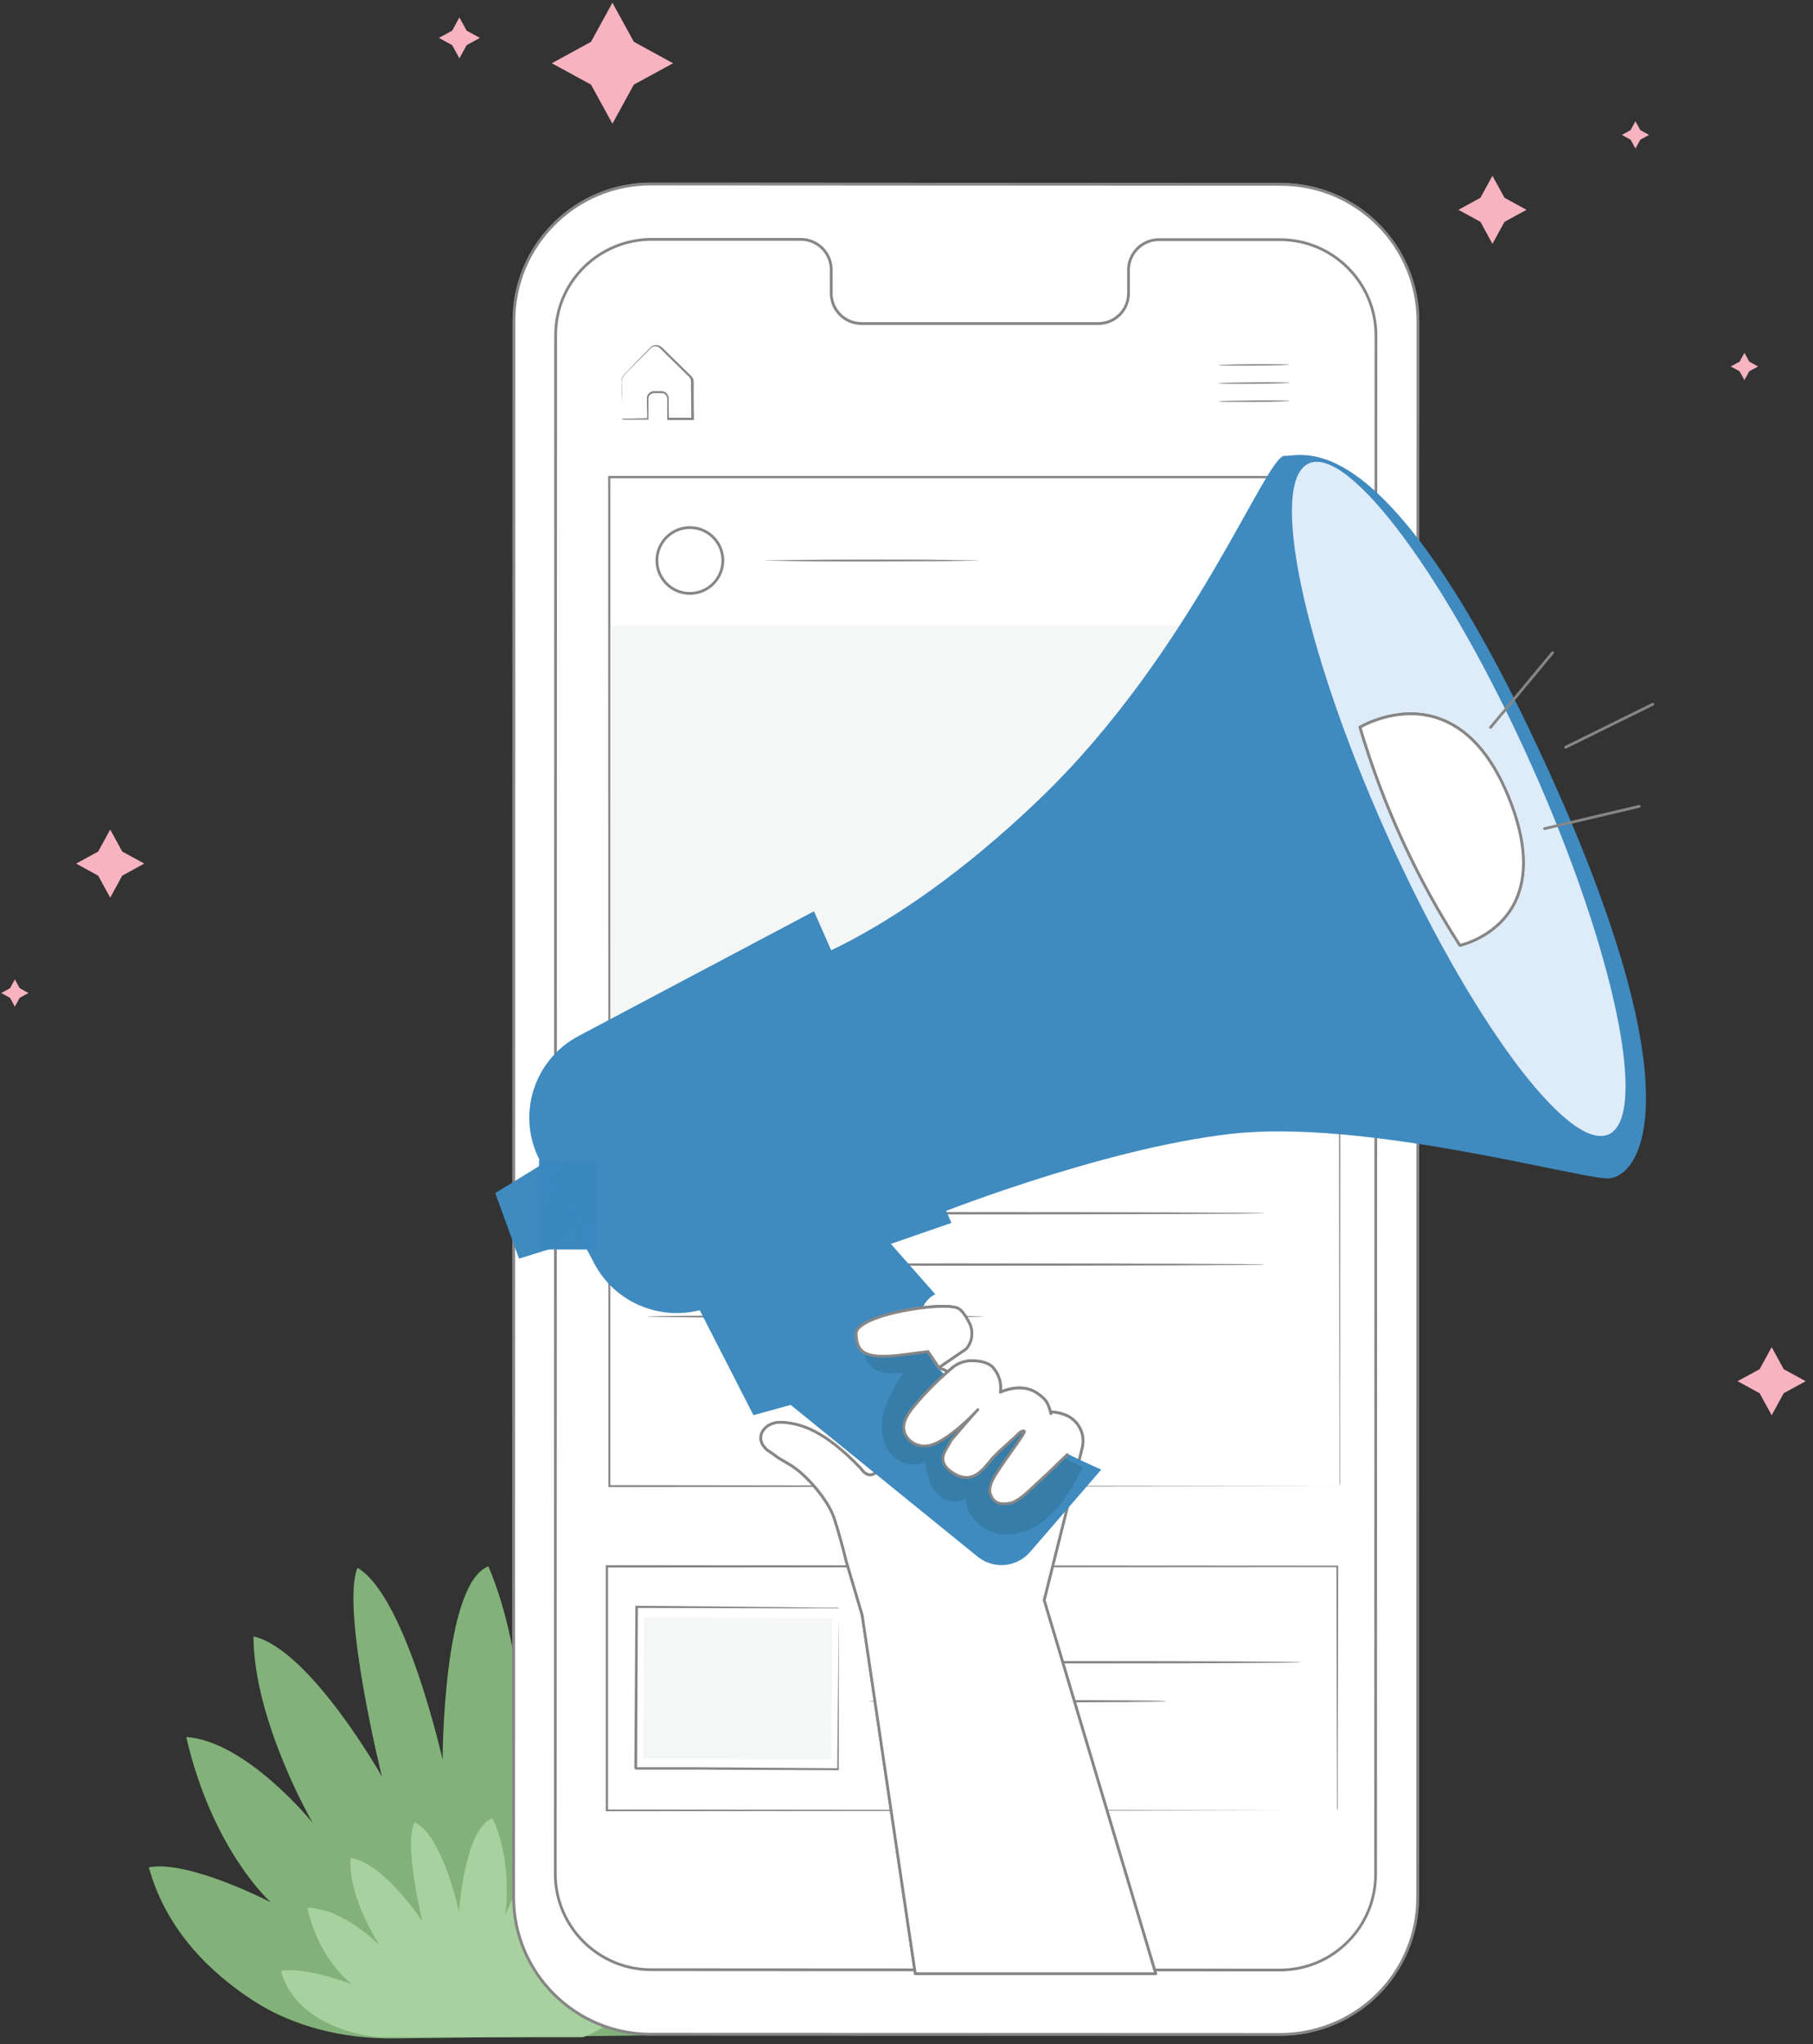 <svg xmlns="http://www.w3.org/2000/svg" xmlns:xlink="http://www.w3.org/1999/xlink" width="212" height="239" viewBox="0 0 212 239">
    <rect x="0" y="0" width="212" height="239" fill="#333333" stroke="none"/>
    <defs>
        <path id="mqmnua1qoa" d="M0.178 0.159H6.917V10.641H0.178z"/>
        <path id="192gfhi5cc" d="M1.008 0.237L5.874 9.296 4.254 9.792 0.301 0.664z"/>
        <path id="gindza1y9e" d="M0.078 0.058H7.566V11.288H0.078z"/>
    </defs>
    <g fill="none" fill-rule="evenodd">
        <g>
            <g>
                <path fill="#82B279" fill-rule="nonzero" d="M29.812 234.023c-4.905-3.137-10.339-8.166-12.406-15.711 4.682-.893 14.266 4.094 14.266 4.094s-6.82-6.032-9.892-19.326c7.054.468 14.785 10.036 14.785 10.036s-6.895-11.888-6.924-21.799c6.616 1.509 15.02 16.382 15.02 16.382s-4.83-19.487-2.86-24.406c5.706 3.349 9.96 22.466 9.96 22.466s-.006-20.561 5.35-22.638c4.704 11.13 3.846 24.114 3.846 24.114s3.246-14.728 9.48-15.904c3.25 12.534-.522 23.457-.522 23.457s7.054-7.563 14.098-6.1c-.178 10.18-6.791 17.345-6.791 17.345s5.959-4.863 12.704-.889c-4.503 10.157-12.056 12.788-12.056 12.788l-31.753.386c-6.014.067-11.83-1.43-16.305-4.295z" transform="translate(-995 -146) translate(995 146)"/>
                <path fill="#A7D19E" fill-rule="nonzero" d="M44.189 238.166s-9.38-.668-11.344-7.741c2.813-.551 8.347 1.571 8.347 1.571s-3.86-2.695-5.253-8.959c4.177.036 8.464 4.394 8.464 4.394s-3.713-5.489-3.409-10.216c3.885.541 8.395 7.413 8.395 7.413s-2.239-9.17-.907-11.57c3.282 1.445 5.19 10.456 5.19 10.456s.665-9.815 3.915-10.949c2.436 5.188 1.503 11.406 1.503 11.406s2.408-7.116 6.15-7.845c1.526 5.894-1.07 11.208-1.07 11.208s4.436-3.798 8.577-3.289c-.437 4.863-4.597 8.46-4.597 8.46s3.7-2.482 7.578-.765c-3.007 4.967-7.578 6.429-7.578 6.429H44.189v-.003z" transform="translate(-995 -146) translate(995 146)"/>
                <path fill="#F8B3C0" fill-rule="nonzero" d="M71.613 0.321L74.118 4.889 78.703 7.394 74.118 9.895 71.613 14.464 69.109 9.895 64.527 7.394 69.109 4.889z" transform="translate(-995 -146) translate(995 146)"/>
                <g fill-rule="nonzero">
                    <path fill="#FFF" d="M5.67 0.447L7.549 3.882 10.984 5.754 7.549 7.63 5.67 11.065 3.791 7.63 0.356 5.754 3.791 3.882z" transform="translate(-995 -146) translate(995 146) translate(170.43 123.773)"/>
                    <path fill="#868686" d="M5.67 11.227c-.058 0-.113-.032-.142-.084L3.67 7.75.28 5.897c-.052-.03-.085-.084-.085-.143 0-.058.033-.113.085-.142l3.392-1.85L5.528.369c.058-.103.226-.103.285 0l1.856 3.393 3.393 1.85c.052.03.084.084.084.142 0 .059-.032.114-.084.143L7.669 7.75l-1.856 3.393c-.03.052-.084.084-.143.084zM.693 5.754l3.172 1.734c.026.016.05.036.065.065l1.737 3.175 1.737-3.175c.016-.026.039-.049.064-.065l3.173-1.734-3.173-1.73c-.025-.016-.048-.039-.064-.065L5.667.784 3.93 3.96c-.016.026-.039.049-.065.065L.693 5.754z" transform="translate(-995 -146) translate(995 146) translate(170.43 123.773)"/>
                </g>
                <g fill-rule="nonzero">
                    <path fill="#FFF" d="M2.56 0.363L3.409 1.908 4.957 2.757 3.409 3.606 2.56 5.152 1.714 3.606 0.162 2.757 1.714 1.908z" transform="translate(-995 -146) translate(995 146) translate(178.855 106.924)"/>
                    <path fill="#868686" d="M2.56 5.314c-.059 0-.114-.033-.143-.084l-.82-1.504L.084 2.9C.032 2.87 0 2.816 0 2.757c0-.058.032-.113.084-.142l1.513-.826.82-1.504c.03-.052.081-.084.143-.084.058 0 .113.032.142.084l.826 1.504 1.507.826c.052.029.084.084.084.142 0 .059-.032.114-.084.143l-1.507.826-.826 1.504c-.029.051-.084.084-.142.084zM.499 2.757l1.293.707c.026.016.048.035.065.064l.703 1.287.706-1.287c.016-.025.039-.048.065-.064l1.29-.707-1.29-.706c-.026-.016-.049-.036-.065-.065L2.56.7l-.703 1.286c-.017.026-.04.049-.065.065l-1.293.706z" transform="translate(-995 -146) translate(995 146) translate(178.855 106.924)"/>
                </g>
                <path fill="#F8B3C0" fill-rule="nonzero" d="M53.718 2.038L54.567 3.587 56.116 4.429 54.567 5.278 53.718 6.824 52.876 5.278 51.32 4.429 52.876 3.587z" transform="translate(-995 -146) translate(995 146)"/>
                <g fill-rule="nonzero">
                    <path fill="#FFF" d="M90.108 216.78l-73.638-.025c-8.85 0-16.023-7.16-16.023-15.997L.48 16.447c0-4.248 1.69-8.32 4.704-11.321 3.01-3 7.096-4.682 11.35-4.672L90.17.496c8.85 0 16.023 7.16 16.023 15.996l-.032 184.27c.006 4.25-1.682 8.33-4.692 11.337-3.017 3.003-7.103 4.691-11.36 4.682z" transform="translate(-995 -146) translate(995 146) translate(59.618 21.06)"/>
                    <path fill="#868686" d="M90.134 216.943h-.026l-73.638-.026c-8.924 0-16.185-7.248-16.185-16.159L.318 16.447c0-4.322 1.688-8.382 4.75-11.438C8.133 1.957 12.212.285 16.53.29L90.163.33c8.923 0 16.184 7.249 16.184 16.159l-.032 184.27c.007 4.263-1.72 8.437-4.74 11.45-3.01 3.01-7.18 4.734-11.441 4.734zM16.499.616c-4.232 0-8.208 1.642-11.201 4.627C2.294 8.233.642 12.215.642 16.45L.609 200.762c0 8.732 7.115 15.834 15.86 15.834l73.639.026h.026c4.176 0 8.262-1.688 11.214-4.637 2.958-2.955 4.653-7.044 4.646-11.22l.033-184.27c0-8.732-7.116-15.834-15.86-15.834L16.53.619c-.01-.003-.02-.003-.032-.003z" transform="translate(-995 -146) translate(995 146) translate(59.618 21.06)"/>
                </g>
                <g fill-rule="nonzero">
                    <path fill="#FFF" d="M90.108 216.78l-73.638-.025c-8.85 0-16.023-7.16-16.023-15.997L.48 16.447c0-4.248 1.69-8.32 4.704-11.321 3.014-3 7.096-4.682 11.35-4.672L90.17.496c8.85 0 16.023 7.16 16.023 15.996l-.032 184.27c.006 4.25-1.682 8.33-4.692 11.337-3.017 3.003-7.103 4.691-11.36 4.682z" transform="translate(-995 -146) translate(995 146) translate(59.618 21.06)"/>
                    <path fill="#868686" d="M90.134 216.943h-.026l-73.638-.026c-8.924 0-16.185-7.248-16.185-16.159L.318 16.447c0-4.322 1.688-8.382 4.75-11.438C8.123 1.964 12.183.29 16.498.29h.033L90.163.33c8.923 0 16.184 7.249 16.184 16.159l-.032 184.27c.007 4.325-1.675 8.391-4.74 11.45-3.01 3.01-7.18 4.734-11.441 4.734zM16.499.616c-4.232 0-8.208 1.642-11.201 4.627C2.294 8.233.642 12.215.642 16.45L.609 200.762c0 8.732 7.115 15.834 15.86 15.834l73.639.026h.026c4.176 0 8.262-1.688 11.214-4.637 3.004-2.997 4.653-6.982 4.646-11.223l.033-184.27c0-8.732-7.116-15.834-15.86-15.834L16.53.616H16.5z" transform="translate(-995 -146) translate(995 146) translate(59.618 21.06)"/>
                </g>
                <g fill-rule="nonzero">
                    <path fill="#FFF" d="M85.225.476h-14.28c-1.95.046-3.499 1.656-3.466 3.603v2.586c.023.94-.33 1.847-.982 2.524-.651.677-1.542 1.07-2.485 1.089h-27.83c-.94-.02-1.833-.415-2.485-1.092-.65-.68-1.004-1.588-.981-2.528V4.057c.038-1.954-1.51-3.571-3.467-3.62H11.726c-2.978-.006-5.839 1.17-7.948 3.27C1.668 5.807.483 8.66.483 11.632l-.04 179.902c0 6.185 5.023 11.197 11.215 11.197l73.496.043c2.974 0 5.826-1.18 7.928-3.28 2.103-2.099 3.286-4.947 3.286-7.918l.039-179.908C96.413 5.502 91.41.492 85.225.476z" transform="translate(-995 -146) translate(995 146) translate(64.479 27.541)"/>
                    <path fill="#868686" d="M85.163 202.942l-73.495-.042c-6.273 0-11.376-5.097-11.376-11.36L.33 11.64c0-3.04 1.186-5.894 3.341-8.042C5.791 1.487 8.716.279 11.707.279h17.548c2.041.051 3.668 1.75 3.629 3.784v2.599c-.02.907.311 1.762.936 2.414.616.644 1.481 1.023 2.372 1.043h27.826c.901-.02 1.744-.389 2.366-1.04.625-.651.959-1.507.936-2.41v-2.59C67.284 2.051 68.911.363 70.943.314h14.282c6.26.016 11.35 5.11 11.35 11.36l-.039 179.908c0 3.033-1.182 5.888-3.33 8.032-2.149 2.145-5.003 3.328-8.043 3.328zM11.707.602C8.8.603 5.959 1.777 3.9 3.828 1.808 5.913.655 8.687.655 11.639L.615 191.54c0 6.085 4.958 11.036 11.053 11.036l73.495.042c2.952 0 5.729-1.147 7.816-3.23 2.086-2.084 3.237-4.854 3.237-7.803l.038-179.908c0-6.068-4.947-11.02-11.026-11.035H70.95c-1.85.045-3.334 1.587-3.305 3.44v2.59c.023.984-.343 1.924-1.027 2.637-.684.716-1.607 1.118-2.599 1.14H36.186c-.995-.022-1.918-.427-2.602-1.143-.684-.716-1.05-1.653-1.027-2.644V4.063C32.592 2.2 31.108.651 29.249.606h-17.52c-.006-.003-.016-.003-.022-.003z" transform="translate(-995 -146) translate(995 146) translate(64.479 27.541)"/>
                </g>
                <path fill="#868686" fill-rule="nonzero" d="M150.78 42.634c0 .048-1.86.1-4.145.116-2.284.016-4.15 0-4.15-.048 0-.049 1.853-.107 4.144-.123 2.29-.013 4.15.006 4.15.055zM150.796 44.75c0 .048-1.854.1-4.145.123-2.29.022-4.15 0-4.15-.052s1.86-.1 4.15-.123c2.291-.023 4.145.003 4.145.051zM150.815 46.868c0 .049-1.86.107-4.15.124-2.291.016-4.145 0-4.151-.052-.007-.052 1.86-.1 4.15-.123 2.294-.026 4.15.003 4.15.051zM72.68 48.936h.822l2.233-.052-.065.058c0-.49 0-1.03-.026-1.6v-.927c.071-.366.376-.645.748-.687h1.07c.42.068.732.43.732.859 0 .758 0 1.542.026 2.355l-.1-.1h2.815l-.107.107c0-1.131 0-2.304-.032-3.503v-.891c-.026-.269-.169-.512-.395-.661l-1.228-1.215-1.193-1.166-.57-.564c-.198-.191-.353-.39-.583-.438-.224-.058-.46-.013-.645.123-.172.143-.353.347-.535.535l-1.014 1.017c-.635.655-1.3 1.258-1.779 1.828-.142.337-.19.706-.14 1.066V48.683c.007.123.007.246 0 .37-.006-.114-.006-.224 0-.338v-1.007c0-.399 0-.998-.038-1.601v-1.014-.535c0-.204.052-.408.156-.586.534-.635 1.143-1.2 1.785-1.876l1.004-1.03c.182-.176.328-.354.535-.535.233-.178.535-.237.816-.165.266.097.5.265.678.486l.576.563 1.193 1.167 1.234 1.205c.117.104.22.217.315.34.093.143.145.305.149.473v.895c0 1.198 0 2.371.025 3.502v.107H78.022v-.1-2.356c.007-.337-.233-.625-.567-.684h-1.024c-.294.03-.538.243-.602.535v2.56H72.903c-.081-.03-.156-.075-.224-.123z" transform="translate(-995 -146) translate(995 146)"/>
                <g fill-rule="nonzero">
                    <path fill="#FFF" d="M19.862.616c-.256.039-.515.058-.774.051L16.985.71c-1.773.026-4.229.042-6.944.042-2.712 0-5.168 0-6.943-.042L.995.667C.735.671.476.655.22.616.476.574.736.554.995.564L3.098.515C4.87.515 7.326.476 10.04.476c2.712 0 5.165 0 6.944.04l2.103.048c.259-.01.518.01.774.052z" transform="translate(-995 -146) translate(995 146) translate(101.416 188.9)"/>
                    <path fill="#868686" d="M10.041.917c-2.66 0-5.171 0-6.947-.042L.991.833C.73.836.461.82.194.778.117.765.058.697.058.618.058.542.113.47.194.458.46.41.73.392 1.001.402L3.098.353c.797 0 1.723-.006 2.75-.016 1.27-.01 2.693-.023 4.196-.023 2.657 0 5.165 0 6.947.04l2.106.048c.26-.007.532.01.797.055.078.013.136.08.136.162 0 .08-.058.146-.136.159-.265.042-.537.058-.803.055l-2.1.042c-1.843.026-4.31.042-6.95.042z" transform="translate(-995 -146) translate(995 146) translate(101.416 188.9)"/>
                </g>
                <path fill="#868686" fill-rule="nonzero" d="M152.13 194.336c0 .081-11.304.14-25.25.14-13.942 0-25.25-.059-25.25-.14 0-.08 11.305-.139 25.25-.139 13.942 0 25.25.065 25.25.14zM136.348 198.895c0 .081-7.77.14-17.358.14-9.587 0-17.36-.059-17.36-.14 0-.08 7.77-.14 17.36-.14 9.594 0 17.358.043 17.358.14z" transform="translate(-995 -146) translate(995 146)"/>
                <g fill-rule="nonzero">
                    <path fill="#FFF" d="M1.52.32C.76.374.175 1.009.18 1.767c.007.758.606 1.38 1.365 1.419.243-.016.48-.09.69-.217l.411.181-.097-.398c.386-.418.483-1.027.253-1.546C2.569.687 2.05.353 1.484.356L1.52.321zm1.286 2.998l-.535-.246c-.66.31-1.448.068-1.82-.56C.077 1.881.245 1.075.838.647 1.43.22 2.252.311 2.731.858c.483.548.467 1.371-.032 1.903l.107.557z" transform="translate(-995 -146) translate(995 146) translate(108.544 203.804)"/>
                    <path fill="#868686" d="M2.806 3.48c-.023 0-.045-.003-.068-.016L2.27 3.25c-.44.181-.923.152-1.322-.052-.547-.253-.923-.8-.93-1.429C.01.927.664.22 1.507.162c.042-.006.084.01.113.036.065.006.126.013.191.026.389.035.765.213 1.04.53.522.594.525 1.462.02 2.058l.09.477c.013.058-.012.12-.058.158-.026.02-.061.033-.097.033zm-1.643-.541c.123.048.253.074.392.084.198-.016.412-.081.596-.194.046-.026.1-.033.15-.01l.11.049-.02-.081c-.013-.052 0-.107.04-.15.34-.372.427-.91.223-1.37-.166-.373-.5-.635-.885-.723C1.481.518 1.186.6.933.781.408 1.163.26 1.87.59 2.43c.139.232.34.407.573.508z" transform="translate(-995 -146) translate(995 146) translate(108.544 203.804)"/>
                </g>
                <g fill-rule="nonzero">
                    <path fill="#FFF" d="M3.768 1.098c-.087-.424-.47-.725-.904-.71-.434.014-.794.341-.852.769-.058-.434-.428-.762-.868-.771-.44-.007-.82.304-.895.738-.042.308.04.62.22.869.182.246.393.47.63.66.327.283.618.535.939.833.32-.288.587-.56.907-.849.234-.197.444-.42.62-.67.18-.253.252-.564.203-.869z" transform="translate(-995 -146) translate(995 146) translate(103.036 203.48)"/>
                    <path fill="#868686" d="M2.038 3.648c-.039 0-.081-.013-.11-.042-.272-.252-.525-.473-.794-.706l-.143-.123C.748 2.579.525 2.346.337 2.09c-.207-.288-.295-.638-.25-.985C.178.583.616.227 1.147.227c.363.006.68.191.865.476.182-.279.493-.463.849-.476.512-.013.962.337 1.066.839v.006c.055.35-.026.7-.23.989-.185.262-.402.499-.648.703-.152.14-.298.275-.444.415-.149.142-.298.281-.46.427-.03.03-.068.042-.107.042zm-.91-3.1C.77.548.47.8.408 1.15c-.035.26.033.528.191.745.172.234.373.448.6.63l.146.125c.236.205.46.399.693.613.12-.11.23-.217.343-.324.146-.14.295-.282.457-.425.23-.19.428-.405.597-.644.155-.218.217-.483.175-.746-.075-.346-.373-.586-.74-.576-.356.013-.65.275-.7.628-.009.081-.08.14-.161.14s-.15-.059-.162-.14C1.798.816 1.5.554 1.137.548h-.01z" transform="translate(-995 -146) translate(995 146) translate(103.036 203.48)"/>
                </g>
                <path fill="#868686" fill-rule="nonzero" d="M156.343 211.69v-.502-1.461c0-1.286 0-3.198-.026-5.631 0-4.9-.026-12.028-.049-20.97l.09.09-85.4.049.14-.14v28.562l-.133-.133 61.112.059 17.837.039H156.385h-6.393l-17.811.038-61.203.065h-.14v-.065-28.701h.15l85.4.049h.09v.09c0 8.963-.038 16.114-.048 21.03V211.203c0 .33-.087.486-.087.486z" transform="translate(-995 -146) translate(995 146)"/>
                <path fill="#868686" fill-rule="nonzero" d="M98.15 188.028h-6.6l-17.089-.04.13-.122-.09 18.88c.025.039-.263-.262-.14-.14H80.796l6.14.04 11.075.08-.114.117c.052-5.673.1-10.375.14-13.683 0-1.643.038-2.932.048-3.833v-1.014-.356 19h-.117l-11.074-.042-6.14-.033h-6.435l-.146-.142c.049-6.82.084-13.262.123-18.88v-.127h.13l17.143.155 4.805.065H97.962l.188.075z" transform="translate(-995 -146) translate(995 146)"/>
                <path fill="#F5F6F6" fill-rule="nonzero" d="M78.006 186.413H94.515V208.411H78.006z" transform="translate(-995 -146) translate(995 146) rotate(-89.67 86.26 197.412)"/>
                <path fill="#868686" fill-rule="nonzero" d="M114.383 65.528c-.084.013-.172.013-.256 0l-.723.026-2.67.049c-2.248 0-5.34.039-8.79.039-3.45 0-6.542 0-8.79-.04l-2.67-.048-.726-.026c-.084.017-.168.017-.25 0 .082-.02.166-.029.25-.026h.726l2.67-.042c2.248-.026 5.34-.042 8.79-.042 3.45 0 6.542 0 8.79.042l2.67.042h.723c.087-.003.172.007.256.026z" transform="translate(-995 -146) translate(995 146)"/>
                <g fill-rule="nonzero">
                    <path fill="#FFF" d="M0.165 2.317L3.263 0.301 3.263 0.301z" transform="translate(-995 -146) translate(995 146) translate(95.908 163.302)"/>
                    <path fill="#868686" d="M.165 2.479c-.052 0-.103-.026-.136-.075C-.019 2.33 0 2.23.078 2.181L3.172.168c.075-.048.175-.029.224.05.016.025.026.057.026.087 0 .051-.026.106-.075.136L.25 2.456c-.022.013-.051.023-.084.023z" transform="translate(-995 -146) translate(995 146) translate(95.908 163.302)"/>
                </g>
                <path fill="#868686" fill-rule="nonzero" d="M80.67 69.54c-2.217 0-4.018-1.799-4.018-4.012 0-2.213 1.801-4.011 4.017-4.011 2.217 0 4.018 1.798 4.018 4.011s-1.801 4.012-4.018 4.012zm0-7.699c-2.039 0-3.694 1.656-3.694 3.687 0 2.032 1.655 3.688 3.693 3.688 2.038 0 3.694-1.656 3.694-3.688 0-2.031-1.656-3.687-3.694-3.687zM147.88 147.84c0 .082-16.16.143-36.092.143-19.934 0-36.095-.065-36.095-.142 0-.081 16.161-.14 36.095-.14 19.933 0 36.091.065 36.091.14zM147.88 141.843c0 .075-16.16.14-36.092.14-19.934 0-36.095-.065-36.095-.14 0-.074 16.161-.14 36.095-.14 19.933 0 36.091.066 36.091.14zM114.982 153.925c0 .075-8.797.14-19.641.14-10.845 0-19.648-.065-19.648-.14 0-.074 8.797-.139 19.648-.139 10.85 0 19.641.065 19.641.14z" transform="translate(-995 -146) translate(995 146)"/>
                <g fill-rule="nonzero">
                    <path fill="#FFF" d="M3.538 1.895c-.016.846-.713 1.52-1.558 1.51C1.134 3.392.454 2.7.463 1.853c.01-.845.7-1.526 1.55-1.52.41.004.803.172 1.088.464.285.295.444.69.437 1.098z" transform="translate(-995 -146) translate(995 146) translate(106.6 217.413)"/>
                    <path fill="#868686" d="M2 3.567h-.024C1.043 3.554.292 2.787.301 1.853.311.923 1.072.172 2.002.172h.013c.457.003.885.188 1.202.512.315.32.493.764.486 1.211-.019.93-.78 1.672-1.704 1.672zM2 .496c-.753 0-1.368.609-1.375 1.36-.006.756.6 1.378 1.358 1.387h.02c.748 0 1.36-.602 1.376-1.348.007-.362-.139-.722-.392-.981-.259-.266-.606-.412-.975-.415C2.006.496 2.002.496 2 .496z" transform="translate(-995 -146) translate(995 146) translate(106.6 217.413)"/>
                </g>
                <path fill="#F5F6F6" fill-rule="nonzero" d="M71.448 73.143H156.858V125.29H71.448z" transform="translate(-995 -146) translate(995 146)"/>
                <path fill="#868686" fill-rule="nonzero" d="M156.628 173.755c0-1.115-.052-48.223-.13-117.963l.13.126h-85.4l.139-.14v117.964l-.117-.113 85.41.113-85.41.117h-.113v-.117c0-33.02 0-73.846-.026-117.963v-.14H156.79v.124l-.065 85.192c0 10.375-.026 18.573-.032 24.181v8.042c-.004.373-.065.577-.065.577z" transform="translate(-995 -146) translate(995 146)"/>
                <g fill-rule="nonzero">
                    <path fill="#FFF" d="M12.047 29.427l-1.876-6.341c-.327-1.377-.765-2.997-1.345-4.847-.531-1.663-1.876-3.412-3.107-4.673C3.807 11.61 2.893 11.6 1.61 10.56c-.116-.075-.25-.188-.36-.247C1.009 10.18.795 10 .626 9.78-.483 8.573.583 6.704 2.835 6.882c1.691.133 4.459.619 8.953 5.285.058.074.116.133.168.204 2.359 3.088 4.575-5.722 4.977-9.001.159-1.03.774-1.931 1.672-2.45.897-.518 1.983-.6 2.945-.217l10.948 5.152c1.044-.305 2.158-.269 3.179.107 1.588.56 2.492 2.242 2.087 3.888l-4.446 17.814 13.045 43.667H18.245l-6.198-41.904z" transform="translate(-995 -146) translate(995 146) translate(88.78 159.414)"/>
                    <path fill="#868686" d="M46.363 71.497H18.245c-.08 0-.149-.059-.159-.14L11.888 29.46l-1.873-6.328c-.379-1.584-.83-3.21-1.344-4.844-.626-1.963-2.353-3.875-3.069-4.607-1.182-1.212-1.963-1.66-2.722-2.093-.453-.26-.884-.506-1.373-.904-.036-.023-.088-.059-.14-.098-.068-.048-.133-.097-.194-.13-.266-.145-.493-.34-.677-.576-.502-.547-.62-1.267-.302-1.918.328-.674 1.196-1.358 2.65-1.238 2.097.166 4.812.927 9.057 5.334.039.048.065.077.09.106.033.036.062.072.091.107.36.473.713.655 1.073.558 1.665-.45 3.24-6.41 3.616-9.478.168-1.088.807-2.025 1.75-2.57.946-.547 2.07-.628 3.084-.226l10.903 5.13c1.066-.299 2.18-.254 3.22.126 1.673.59 2.616 2.345 2.191 4.076l-4.436 17.772 13.032 43.625c.013.048.007.103-.026.142-.026.049-.074.072-.126.072zm-27.975-.324h27.758l-12.983-43.46c-.01-.03-.01-.059-.004-.084l4.446-17.815c.385-1.571-.467-3.159-1.986-3.693-.998-.367-2.064-.402-3.082-.104-.039.01-.077.006-.113-.01L21.476.855c-.914-.36-1.935-.285-2.797.211-.862.496-1.442 1.348-1.59 2.333-.282 2.304-1.783 9.186-3.853 9.746-.493.136-.969-.09-1.413-.674-.026-.032-.052-.061-.078-.094-.029-.035-.061-.068-.09-.11-4.157-4.316-6.801-5.061-8.836-5.223C1.526 6.94.768 7.52.486 8.1.23 8.628.324 9.215.742 9.67c.165.213.36.379.583.502.071.035.15.094.23.152.049.036.094.068.14.097.482.39.9.632 1.344.885.739.424 1.575.904 2.79 2.145.729.748 2.498 2.702 3.143 4.734.518 1.64.972 3.275 1.351 4.857l1.873 6.33c.003.007.003.014.003.023l6.189 41.779z" transform="translate(-995 -146) translate(995 146) translate(88.78 159.414)"/>
                </g>
                <g fill-rule="nonzero">
                    <path fill="#FFF" d="M12.047 29.427l-1.876-6.341c-.327-1.377-.765-2.997-1.345-4.847-.531-1.663-1.876-3.412-3.107-4.673C3.804 11.61 2.893 11.6 1.61 10.56c-.116-.075-.25-.188-.36-.247C1.009 10.18.795 10 .626 9.78-.483 8.573.583 6.704 2.835 6.882c1.691.133 4.459.619 8.953 5.285.058.074.116.133.168.204 2.359 3.088 4.575-5.722 4.977-9.001.159-1.03.774-1.931 1.672-2.45.897-.518 1.983-.6 2.945-.217l10.948 5.152c1.044-.305 2.158-.269 3.179.107 1.588.56 2.492 2.242 2.087 3.888l-4.446 17.814 13.045 43.667H18.245l-6.198-41.904z" transform="translate(-995 -146) translate(995 146) translate(88.78 159.414)"/>
                    <path fill="#868686" d="M46.363 71.497H18.245c-.08 0-.149-.059-.159-.14L11.888 29.46l-1.873-6.328c-.379-1.584-.83-3.21-1.344-4.844-.626-1.963-2.353-3.875-3.069-4.607-1.182-1.212-1.963-1.66-2.722-2.093-.453-.26-.884-.506-1.373-.904-.036-.023-.088-.059-.14-.098-.068-.048-.133-.097-.194-.13-.266-.145-.493-.34-.677-.576-.502-.547-.62-1.267-.302-1.918.328-.674 1.196-1.358 2.65-1.238 2.097.166 4.812.927 9.057 5.334.039.048.065.077.09.106.033.036.062.072.091.107.36.473.713.655 1.073.558 1.665-.45 3.24-6.41 3.616-9.478.168-1.088.807-2.025 1.75-2.57.942-.543 2.07-.628 3.084-.226l10.903 5.13c1.066-.299 2.18-.257 3.22.126 1.673.59 2.616 2.345 2.191 4.076l-4.436 17.772 13.032 43.625c.013.048.007.103-.026.142-.026.049-.074.072-.126.072zm-27.975-.324h27.758l-12.983-43.46c-.01-.03-.01-.059-.004-.084l4.446-17.815c.385-1.571-.467-3.159-1.986-3.693-.998-.367-2.064-.402-3.082-.104-.039.01-.077.006-.113-.01L21.476.855c-.914-.36-1.935-.285-2.797.211-.862.496-1.442 1.348-1.59 2.333-.282 2.304-1.783 9.186-3.853 9.746-.493.136-.969-.09-1.413-.674-.026-.032-.052-.061-.078-.094-.029-.035-.061-.068-.09-.11-4.157-4.316-6.801-5.061-8.836-5.223C1.526 6.937.768 7.52.486 8.1.23 8.628.324 9.215.742 9.67c.165.213.36.379.583.502.071.035.152.094.23.152.049.036.094.068.14.097.482.39.9.632 1.344.885.739.424 1.575.904 2.79 2.145.729.748 2.498 2.702 3.143 4.734.518 1.64.972 3.275 1.351 4.857l1.873 6.33c.003.007.003.014.003.023l6.189 41.779z" transform="translate(-995 -146) translate(995 146) translate(88.78 159.414)"/>
                </g>
                <path fill="#3F8ABF" fill-rule="nonzero" d="M79.409 148.46l8.697 16.994 4.348-1.205 21.848 17.73c1.853 1.513 4.578 1.28 6.146-.529l8.328-9.639s-16.784-7.206-19.888-13.171c-3.101-5.965.482-7.323.482-7.323l-7.896-8.946-22.065 6.088z" transform="translate(-995 -146) translate(995 146)"/>
                <g fill-rule="nonzero">
                    <path fill="#FFF" d="M28.439 35.726c9.684 21.657 13.718 40.958 9.01 43.106-4.708 2.145-16.385-13.667-26.07-35.327C1.695 21.842-2.339 2.55 2.37.4c4.707-2.152 16.385 13.67 26.07 35.327z" transform="translate(-995 -146) translate(995 146) translate(150.666 53.786)"/>
                    <path fill="#868686" d="M36.513 79.189c-.415 0-.865-.091-1.351-.276-5.667-2.141-15.734-17.007-23.932-35.343C1.364 21.498-2.56 2.472 2.3.25 2.958-.05 3.75-.03 4.653.31c5.664 2.139 15.73 17.004 23.935 35.347 4.688 10.485 8.21 20.75 9.914 28.902 1.72 8.223 1.371 13.342-.981 14.418-.308.143-.645.21-1.008.21zM3.308.366c-.317 0-.609.062-.871.182-4.618 2.109-.538 21.352 9.091 42.892 8.169 18.268 18.158 33.06 23.75 35.175.823.311 1.53.334 2.107.071 2.167-.988 2.459-6.11.8-14.055-1.701-8.133-5.213-18.375-9.892-28.837C20.12 17.519 10.132 2.728 4.539.619 4.096.45 3.684.366 3.31.366z" transform="translate(-995 -146) translate(995 146) translate(150.666 53.786)"/>
                </g>
                <path fill="#3F8ABF" fill-rule="nonzero" d="M90.555 113.657s12.84-2.832 30.917-20.153c18.077-17.322 26.563-40.343 28.753-40.217 2.187.126 11.872-4.358 30.244 35.476 18.371 39.831 11.133 49.066 7.49 49.01-3.641-.051-28.473-6.97-43.977-5.216-15.504 1.756-35.435 9.814-35.435 9.814l-17.992-28.714z" transform="translate(-995 -146) translate(995 146)"/>
                <path fill="#3F8ABF" fill-rule="nonzero" d="M63.144 135.706l4.387 8.292 1.966 3.73c2.696 5.096 8.934 7.202 14.192 4.791l27.567-9.548-16.074-36.432-27.541 14.59c-5.272 2.803-7.28 9.312-4.497 14.577z" transform="translate(-995 -146) translate(995 146)"/>
                <path fill="#DEEBF8" fill-rule="nonzero" d="M179.104 89.512c9.685 21.657 13.72 40.958 9.011 43.106-4.708 2.145-16.385-13.666-26.07-35.327-9.685-21.663-13.718-40.955-9.01-43.106 4.707-2.152 16.385 13.67 26.07 35.327z" transform="translate(-995 -146) translate(995 146)"/>
                <path fill="#3F8ABF" fill-rule="nonzero" d="M60.697 147.147L68.26 144.798 63.581 135.998 57.911 139.487z" transform="translate(-995 -146) translate(995 146)"/>
                <g>
                    <g fill="#3B88C1" fill-rule="nonzero">
                        <path d="M0.178 0.159H6.917V10.641H0.178z" transform="translate(-995 -146) translate(995 146) translate(62.858 135.437)"/>
                    </g>
                    <g transform="translate(-995 -146) translate(995 146) translate(62.858 135.437)">
                        <mask id="exomyye7cb" fill="#fff">
                            <use xlink:href="#mqmnua1qoa"/>
                        </mask>
                        <g mask="url(#exomyye7cb)">
                            <g>
                                <g>
                                    <path fill="#3B88C1" fill-rule="nonzero" d="M1.008 0.237L5.874 9.296 4.254 9.792 0.301 0.664z" transform="translate(.324 .324)"/>
                                </g>
                                <g transform="translate(.324 .324)">
                                    <mask id="obf56s513d" fill="#fff">
                                        <use xlink:href="#192gfhi5cc"/>
                                    </mask>
                                    <g mask="url(#obf56s513d)">
                                        <g>
                                            <g>
                                                <path fill="#3B88C1" fill-rule="nonzero" d="M0.078 0.058H7.566V11.288H0.078z" transform="translate(-.972 -.972)"/>
                                            </g>
                                            <g transform="translate(-.972 -.972)">
                                                <mask id="x5rw3ars1f" fill="#fff">
                                                    <use xlink:href="#gindza1y9e"/>
                                                </mask>
                                                <path fill="#3B88C1" fill-rule="nonzero" d="M-2.469 -2.534H10.592V14.509H-2.469z" mask="url(#x5rw3ars1f)"/>
                                            </g>
                                        </g>
                                    </g>
                                </g>
                            </g>
                        </g>
                    </g>
                </g>
                <g fill-rule="nonzero">
                    <path fill="#FFF" d="M.262 1.75s11.211-6.863 17.342 8.09c6.13 14.953-5.658 17.41-5.658 17.41-5.09-7.916-9.023-16.5-11.684-25.5z" transform="translate(-995 -146) translate(995 146) translate(158.766 83.271)"/>
                    <path fill="#868686" d="M11.946 27.411c-.055 0-.107-.025-.136-.074C6.707 19.405 2.77 10.812.107 1.795c-.02-.071.01-.146.071-.185C.22 1.584 4.598-1.043 9.341.51c3.535 1.156 6.364 4.273 8.412 9.266 2.141 5.224 2.355 9.517.635 12.757-2.09 3.933-6.367 4.863-6.41 4.873-.009.006-.019.006-.032.006zM.456 1.827c2.645 8.908 6.536 17.397 11.565 25.238.664-.172 4.25-1.231 6.085-4.685 1.672-3.153 1.451-7.35-.648-12.478-2.01-4.9-4.773-7.955-8.21-9.082C5.05-.554 1.143 1.445.456 1.827z" transform="translate(-995 -146) translate(995 146) translate(158.766 83.271)"/>
                </g>
                <g fill-rule="nonzero">
                    <path fill="#FFF" d="M.262 1.75s11.211-6.863 17.342 8.09c6.13 14.953-5.658 17.41-5.658 17.41-5.09-7.916-9.023-16.5-11.684-25.5z" transform="translate(-995 -146) translate(995 146) translate(158.766 83.271)"/>
                    <path fill="#868686" d="M11.946 27.411c-.055 0-.107-.025-.136-.074C6.707 19.405 2.77 10.812.107 1.795c-.02-.071.01-.146.071-.185C.22 1.584 4.598-1.043 9.341.51c3.535 1.156 6.364 4.273 8.412 9.266 2.141 5.224 2.355 9.517.635 12.757-2.09 3.933-6.367 4.863-6.41 4.873-.009.006-.019.006-.032.006zM.456 1.827c2.645 8.908 6.536 17.397 11.565 25.238.664-.172 4.25-1.231 6.085-4.685 1.672-3.153 1.451-7.35-.648-12.478-2.01-4.9-4.773-7.955-8.21-9.082C5.05-.554 1.143 1.445.456 1.827z" transform="translate(-995 -146) translate(995 146) translate(158.766 83.271)"/>
                </g>
                <g fill-rule="nonzero">
                    <path fill="#FFF" d="M0.295 8.904L7.562 0.165" transform="translate(-995 -146) translate(995 146) translate(173.995 76.143)"/>
                    <path fill="#868686" d="M.295 9.066c-.036 0-.075-.013-.104-.039C.123 8.969.113 8.868.168 8.8L7.433.062c.058-.068.159-.078.227-.023.068.058.077.159.022.227L.422 9.008c-.033.038-.079.058-.127.058z" transform="translate(-995 -146) translate(995 146) translate(173.995 76.143)"/>
                </g>
                <g fill-rule="nonzero">
                    <path fill="#FFF" d="M0.463 2.916L11.525 0.311" transform="translate(-995 -146) translate(995 146) translate(180.151 93.964)"/>
                    <path fill="#868686" d="M.463 3.078c-.074 0-.139-.052-.158-.126-.02-.088.032-.175.12-.195L11.485.15c.088-.023.175.032.195.12.02.087-.033.175-.12.194L.499 3.072c-.013.006-.026.006-.036.006z" transform="translate(-995 -146) translate(995 146) translate(180.151 93.964)"/>
                </g>
                <g fill-rule="nonzero">
                    <path fill="#FFF" d="M0.334 5.385L10.524 0.356" transform="translate(-995 -146) translate(995 146) translate(182.743 81.975)"/>
                    <path fill="#868686" d="M.334 5.547c-.059 0-.117-.032-.146-.09-.039-.082-.007-.179.074-.218L10.456.211c.08-.04.178-.007.217.074.039.081.006.178-.075.217L.405 5.531c-.023.01-.049.016-.071.016z" transform="translate(-995 -146) translate(995 146) translate(182.743 81.975)"/>
                </g>
                <g fill-rule="nonzero">
                    <path fill="#FFF" d="M19.49 11.302c-1.728 1.626-1.702 1.694-3.516 3.33-.823.746-2.126 2.152-3.188 2.34-1.063.188-1.808.045-2.243-.963-.356-.816.282-1.937.716-2.605 1.154-1.775 2.259-3.162 3.117-4.542.409-.645-.48-.234-.67.068-.83.842-2.424 2.106-3.166 3.039-1.02 1.254-2.3 2.874-4.458 1.435-2.155-1.435-.622-2.718-.185-3.758.606-.716 2.537-2.965 3.15-3.62-1.138 1.255-4.164 4.129-5.969 4.242-1.046.123-2.057-.412-2.524-1.338-.531-1.19.23-2.34.998-3.266 1.364-1.65 2.88-3.17 4.533-4.543.616-.509 1.393-.79 2.2-.797.936 0 2.126.165 2.657.96.612.77.878 1.755.729 2.724 0 0 2.336-1.163 4.219.052 1.156.797 1.335 1.108 1.694 2.45" transform="translate(-995 -146) translate(995 146) translate(105.304 158.766)"/>
                    <path fill="#868686" d="M12.07 17.208c-.674 0-1.29-.243-1.672-1.134-.289-.66-.049-1.565.729-2.757.567-.872 1.111-1.636 1.64-2.378.534-.752 1.04-1.462 1.477-2.161.016-.026.029-.052.042-.072-.143.055-.363.195-.438.311-.006.01-.013.02-.022.026-.321.327-.749.71-1.202 1.118-.74.661-1.5 1.345-1.954 1.908l-.03.04c-1.007 1.24-2.387 2.938-4.643 1.431-1.85-1.234-1.124-2.44-.592-3.32.136-.227.265-.438.346-.639.007-.016.016-.03.026-.042.204-.24.528-.622.898-1.05-1.209.988-2.57 1.876-3.587 1.941-1.105.133-2.184-.44-2.68-1.429-.57-1.277.243-2.511 1.018-3.444 1.367-1.653 2.9-3.188 4.552-4.562.645-.532 1.461-.827 2.3-.836 1.374 0 2.34.356 2.794 1.03.57.72.852 1.64.784 2.553.68-.272 2.533-.842 4.115.175 1.211.836 1.403 1.202 1.762 2.544.023.087-.029.175-.113.197-.084.023-.175-.029-.198-.113-.343-1.286-.496-1.578-1.63-2.359-1.775-1.144-4.03-.052-4.053-.039-.055.026-.12.023-.169-.013-.048-.035-.074-.094-.064-.155.142-.917-.114-1.866-.694-2.599-.499-.742-1.649-.897-2.53-.897-.765.006-1.51.275-2.097.761-1.64 1.361-3.155 2.884-4.51 4.52C.917 6.678.207 7.76.7 8.862c.43.858 1.38 1.36 2.355 1.244 1.55-.097 4.251-2.45 5.713-4.021l.155-.172c.062-.065.162-.068.227-.01.065.062.071.163.01.227-.042.049-.09.098-.14.153-.7.77-2.365 2.708-2.987 3.444-.09.214-.22.428-.36.654-.54.895-1.098 1.821.496 2.884 2.012 1.341 3.182-.097 4.212-1.367l.03-.036c.466-.586 1.24-1.277 1.989-1.947.444-.399.865-.775 1.176-1.092.146-.21.551-.47.804-.47h.013c.097.003.178.052.22.13.074.145-.016.324-.104.463-.44.71-.95 1.422-1.487 2.177-.525.74-1.07 1.5-1.63 2.366-.716 1.095-.946 1.898-.703 2.452.36.836.92 1.07 2.067.869.83-.146 1.876-1.138 2.638-1.86.168-.159.327-.311.47-.44 1.072-.97 1.497-1.384 2.031-1.906.366-.356.778-.761 1.481-1.422.065-.062.168-.059.23.006s.058.169-.006.23c-.7.661-1.112 1.063-1.478 1.42-.538.524-.962.942-2.041 1.914-.143.13-.298.276-.464.434-.836.794-1.876 1.783-2.802 1.945-.25.045-.503.077-.746.077z" transform="translate(-995 -146) translate(995 146) translate(105.304 158.766)"/>
                </g>
                <g fill-rule="nonzero">
                    <path fill="#FFF" d="M13.174 5.42c.762-.87.891-2.122.328-3.13-.396-.767-.891-1.512-1.4-1.678C9.892-.123.224 1.53.314 3.648c.091 2.116.797 3.13 6.037 2.385.923-.13 2.368-.308 2.368-.308l1.267 1.876 3.188-2.18z" transform="translate(-995 -146) translate(995 146) translate(99.796 152.286)"/>
                    <path fill="#868686" d="M9.986 7.763c-.01 0-.02 0-.03-.003-.041-.01-.08-.032-.103-.068L8.641 5.897c-.34.042-1.493.185-2.268.295-2.974.424-4.6.308-5.437-.389C.305 5.278.185 4.458.152 3.655c-.016-.373.214-.742.677-1.092C2.95.966 10.168-.201 12.154.46c.473.156.959.732 1.49 1.76.593 1.059.454 2.39-.35 3.308-.01.01-.02.02-.029.026l-3.188 2.18c-.026.02-.059.03-.09.03zM8.722 5.56c.056 0 .104.026.133.071l1.176 1.744 3.036-2.077c.7-.817.82-1.99.295-2.93C12.76 1.199 12.32.853 12.053.766c-1.717-.57-8.878.434-11.026 2.054-.376.282-.56.56-.55.82.041 1 .236 1.555.667 1.915.748.622 2.349.719 5.184.317.914-.13 2.359-.308 2.372-.308.01-.003.013-.003.022-.003z" transform="translate(-995 -146) translate(995 146) translate(99.796 152.286)"/>
                </g>
                <path fill="#F8B3C0" fill-rule="nonzero" d="M191.239 14.179L191.803 15.209 192.833 15.773 191.803 16.337 191.239 17.364 190.675 16.337 189.648 15.773 190.675 15.209zM203.982 41.25L204.546 42.28 205.573 42.844 204.546 43.408 203.982 44.435 203.418 43.408 202.388 42.844 203.418 42.28zM1.737 114.503L2.3 115.533 3.331 116.097 2.3 116.654 1.737 117.688 1.173 116.654.146 116.097 1.173 115.533zM174.516 20.546L175.926 23.122 178.502 24.531 175.926 25.934 174.516 28.51 173.113 25.934 170.538 24.531 173.113 23.122zM12.886 96.983L14.292 99.556 16.868 100.962 14.292 102.375 12.886 104.948 11.48 102.375 8.904 100.962 11.48 99.556zM207.167 157.496L208.573 160.072 211.146 161.478 208.573 162.884 207.167 165.46 205.761 162.884 203.182 161.478 205.761 160.072z" transform="translate(-995 -146) translate(995 146)"/>
                <path fill="#367DA9" fill-rule="nonzero" d="M126.627 171.561c-1.046 1.932-2.109 3.905-3.651 5.43-1.54 1.524-3.645 2.606-5.836 2.382-2.193-.223-4.192-2.04-4.215-4.24-1.03.786-2.615.362-3.47-.626-.856-.988-1.134-2.356-1.235-3.665-1.403.843-3.353.178-4.29-1.176-.871-1.429-1.072-3.182-.547-4.776.534-1.568 1.293-3.049 2.252-4.39-1.096.09-2.226.168-3.189-.33-.965-.497-1.642-1.802-1.056-2.742.386-.525.943-.888 1.572-1.02 1.694-.558 2.877-.973 4.643-.765.405 0-.707 4.73 10.349 11.194 6.558 3.82 8.673 4.724 8.673 4.724z" transform="translate(-995 -146) translate(995 146)"/>
                <g fill-rule="nonzero">
                    <path fill="#FFF" d="M19.49 11.302c-1.728 1.626-1.702 1.694-3.516 3.33-.823.746-2.126 2.152-3.188 2.34-1.063.188-1.808.045-2.243-.963-.356-.816.282-1.937.716-2.605 1.154-1.775 2.259-3.162 3.12-4.542.409-.645-.479-.234-.67.068-.83.842-2.424 2.106-3.166 3.039-1.02 1.254-2.3 2.874-4.458 1.435-2.155-1.435-.622-2.718-.185-3.758.606-.716 2.537-2.965 3.15-3.62-1.138 1.255-4.164 4.129-5.969 4.242-1.046.123-2.057-.412-2.524-1.338-.531-1.19.23-2.34.998-3.266 1.364-1.65 2.88-3.17 4.533-4.543.616-.509 1.393-.79 2.2-.797.937 0 2.126.165 2.657.96.613.77.878 1.755.73 2.724 0 0 2.335-1.163 4.218.052 1.157.797 1.335 1.108 1.694 2.45" transform="translate(-995 -146) translate(995 146) translate(105.304 158.766)"/>
                    <path fill="#868686" d="M12.07 17.208c-.674 0-1.29-.243-1.672-1.134-.289-.66-.049-1.565.729-2.757.567-.872 1.111-1.636 1.636-2.375.534-.752 1.043-1.461 1.48-2.164.017-.026.03-.052.043-.072-.143.055-.363.195-.438.311-.006.01-.013.02-.022.026-.321.327-.749.71-1.206 1.118-.738.661-1.5 1.345-1.95 1.908l-.03.04c-1.007 1.24-2.387 2.938-4.643 1.431-1.85-1.234-1.124-2.44-.592-3.32.136-.227.265-.438.346-.639.007-.016.016-.03.026-.042.204-.24.528-.622.898-1.05-1.209.988-2.57 1.876-3.587 1.941-1.105.133-2.184-.44-2.68-1.429-.57-1.277.243-2.511 1.018-3.44 1.367-1.653 2.9-3.19 4.552-4.563.645-.531 1.461-.826 2.3-.836 1.374 0 2.34.356 2.794 1.03.57.72.852 1.64.787 2.554.68-.273 2.534-.843 4.115.175 1.212.836 1.403 1.202 1.762 2.543.023.088-.029.175-.113.198-.087.022-.175-.03-.198-.114-.343-1.286-.495-1.578-1.63-2.359-1.775-1.143-4.03-.051-4.053-.038-.055.026-.12.022-.168-.013-.049-.036-.075-.094-.065-.156.14-.92-.113-1.866-.693-2.598-.5-.742-1.65-.898-2.531-.898-.765.006-1.51.275-2.096.761-1.64 1.365-3.156 2.884-4.51 4.52C.92 6.681.21 7.763.702 8.865c.431.859 1.38 1.36 2.356 1.244 1.548-.097 4.247-2.446 5.712-4.018l.159-.175c.061-.064.162-.068.227-.01.064.062.07.163.01.228l-.143.155c-.707.778-2.366 2.709-2.988 3.441-.09.214-.22.428-.36.655-.54.894-1.098 1.82.496 2.883 2.013 1.342 3.182-.097 4.213-1.367l.029-.036c.466-.586 1.24-1.276 1.986-1.947.444-.399.865-.774 1.18-1.092.161-.236.709-.586.955-.428.107.068.188.217-.022.551-.441.71-.95 1.423-1.49 2.18-.526.74-1.07 1.501-1.63 2.366-.717 1.095-.947 1.899-.704 2.453.36.836.92 1.07 2.067.868.83-.146 1.876-1.137 2.638-1.86.168-.158.327-.31.47-.44 1.072-.969 1.497-1.384 2.031-1.905.366-.357.778-.762 1.481-1.423.065-.061.168-.058.23.007.062.064.058.168-.006.23-.7.66-1.112 1.062-1.478 1.419-.538.525-.962.943-2.041 1.915-.143.13-.298.275-.464.434-.836.794-1.876 1.782-2.802 1.944-.25.039-.503.071-.746.071z" transform="translate(-995 -146) translate(995 146) translate(105.304 158.766)"/>
                </g>
                <g fill-rule="nonzero">
                    <path fill="#FFF" d="M13.174 5.42c.762-.87.891-2.122.328-3.13-.396-.767-.891-1.512-1.4-1.678C9.892-.123.224 1.53.314 3.648c.091 2.116.797 3.13 6.037 2.385.923-.13 2.368-.308 2.368-.308l1.267 1.876 3.188-2.18z" transform="translate(-995 -146) translate(995 146) translate(99.796 152.286)"/>
                    <path fill="#868686" d="M9.986 7.763c-.01 0-.02 0-.03-.003-.041-.01-.08-.032-.103-.068L8.641 5.897c-.34.042-1.493.185-2.268.295-2.974.424-4.6.308-5.437-.389C.305 5.278.185 4.458.152 3.655c-.016-.373.214-.742.677-1.092C2.95.966 10.164-.201 12.154.46c.473.156.959.732 1.49 1.76.593 1.056.454 2.39-.35 3.308-.01.01-.02.02-.029.026l-3.188 2.18c-.026.02-.059.03-.09.03zM8.722 5.56c.056 0 .104.026.133.071l1.176 1.744 3.036-2.077c.7-.817.82-1.99.295-2.93C12.76 1.199 12.32.853 12.053.766c-1.717-.57-8.878.434-11.026 2.054-.376.282-.56.56-.547.82.042 1 .236 1.555.667 1.915.748.622 2.35.719 5.184.317.914-.13 2.359-.308 2.372-.308.006-.003.01-.003.02-.003z" transform="translate(-995 -146) translate(995 146) translate(99.796 152.286)"/>
                </g>
            </g>
        </g>
    </g>
</svg>
